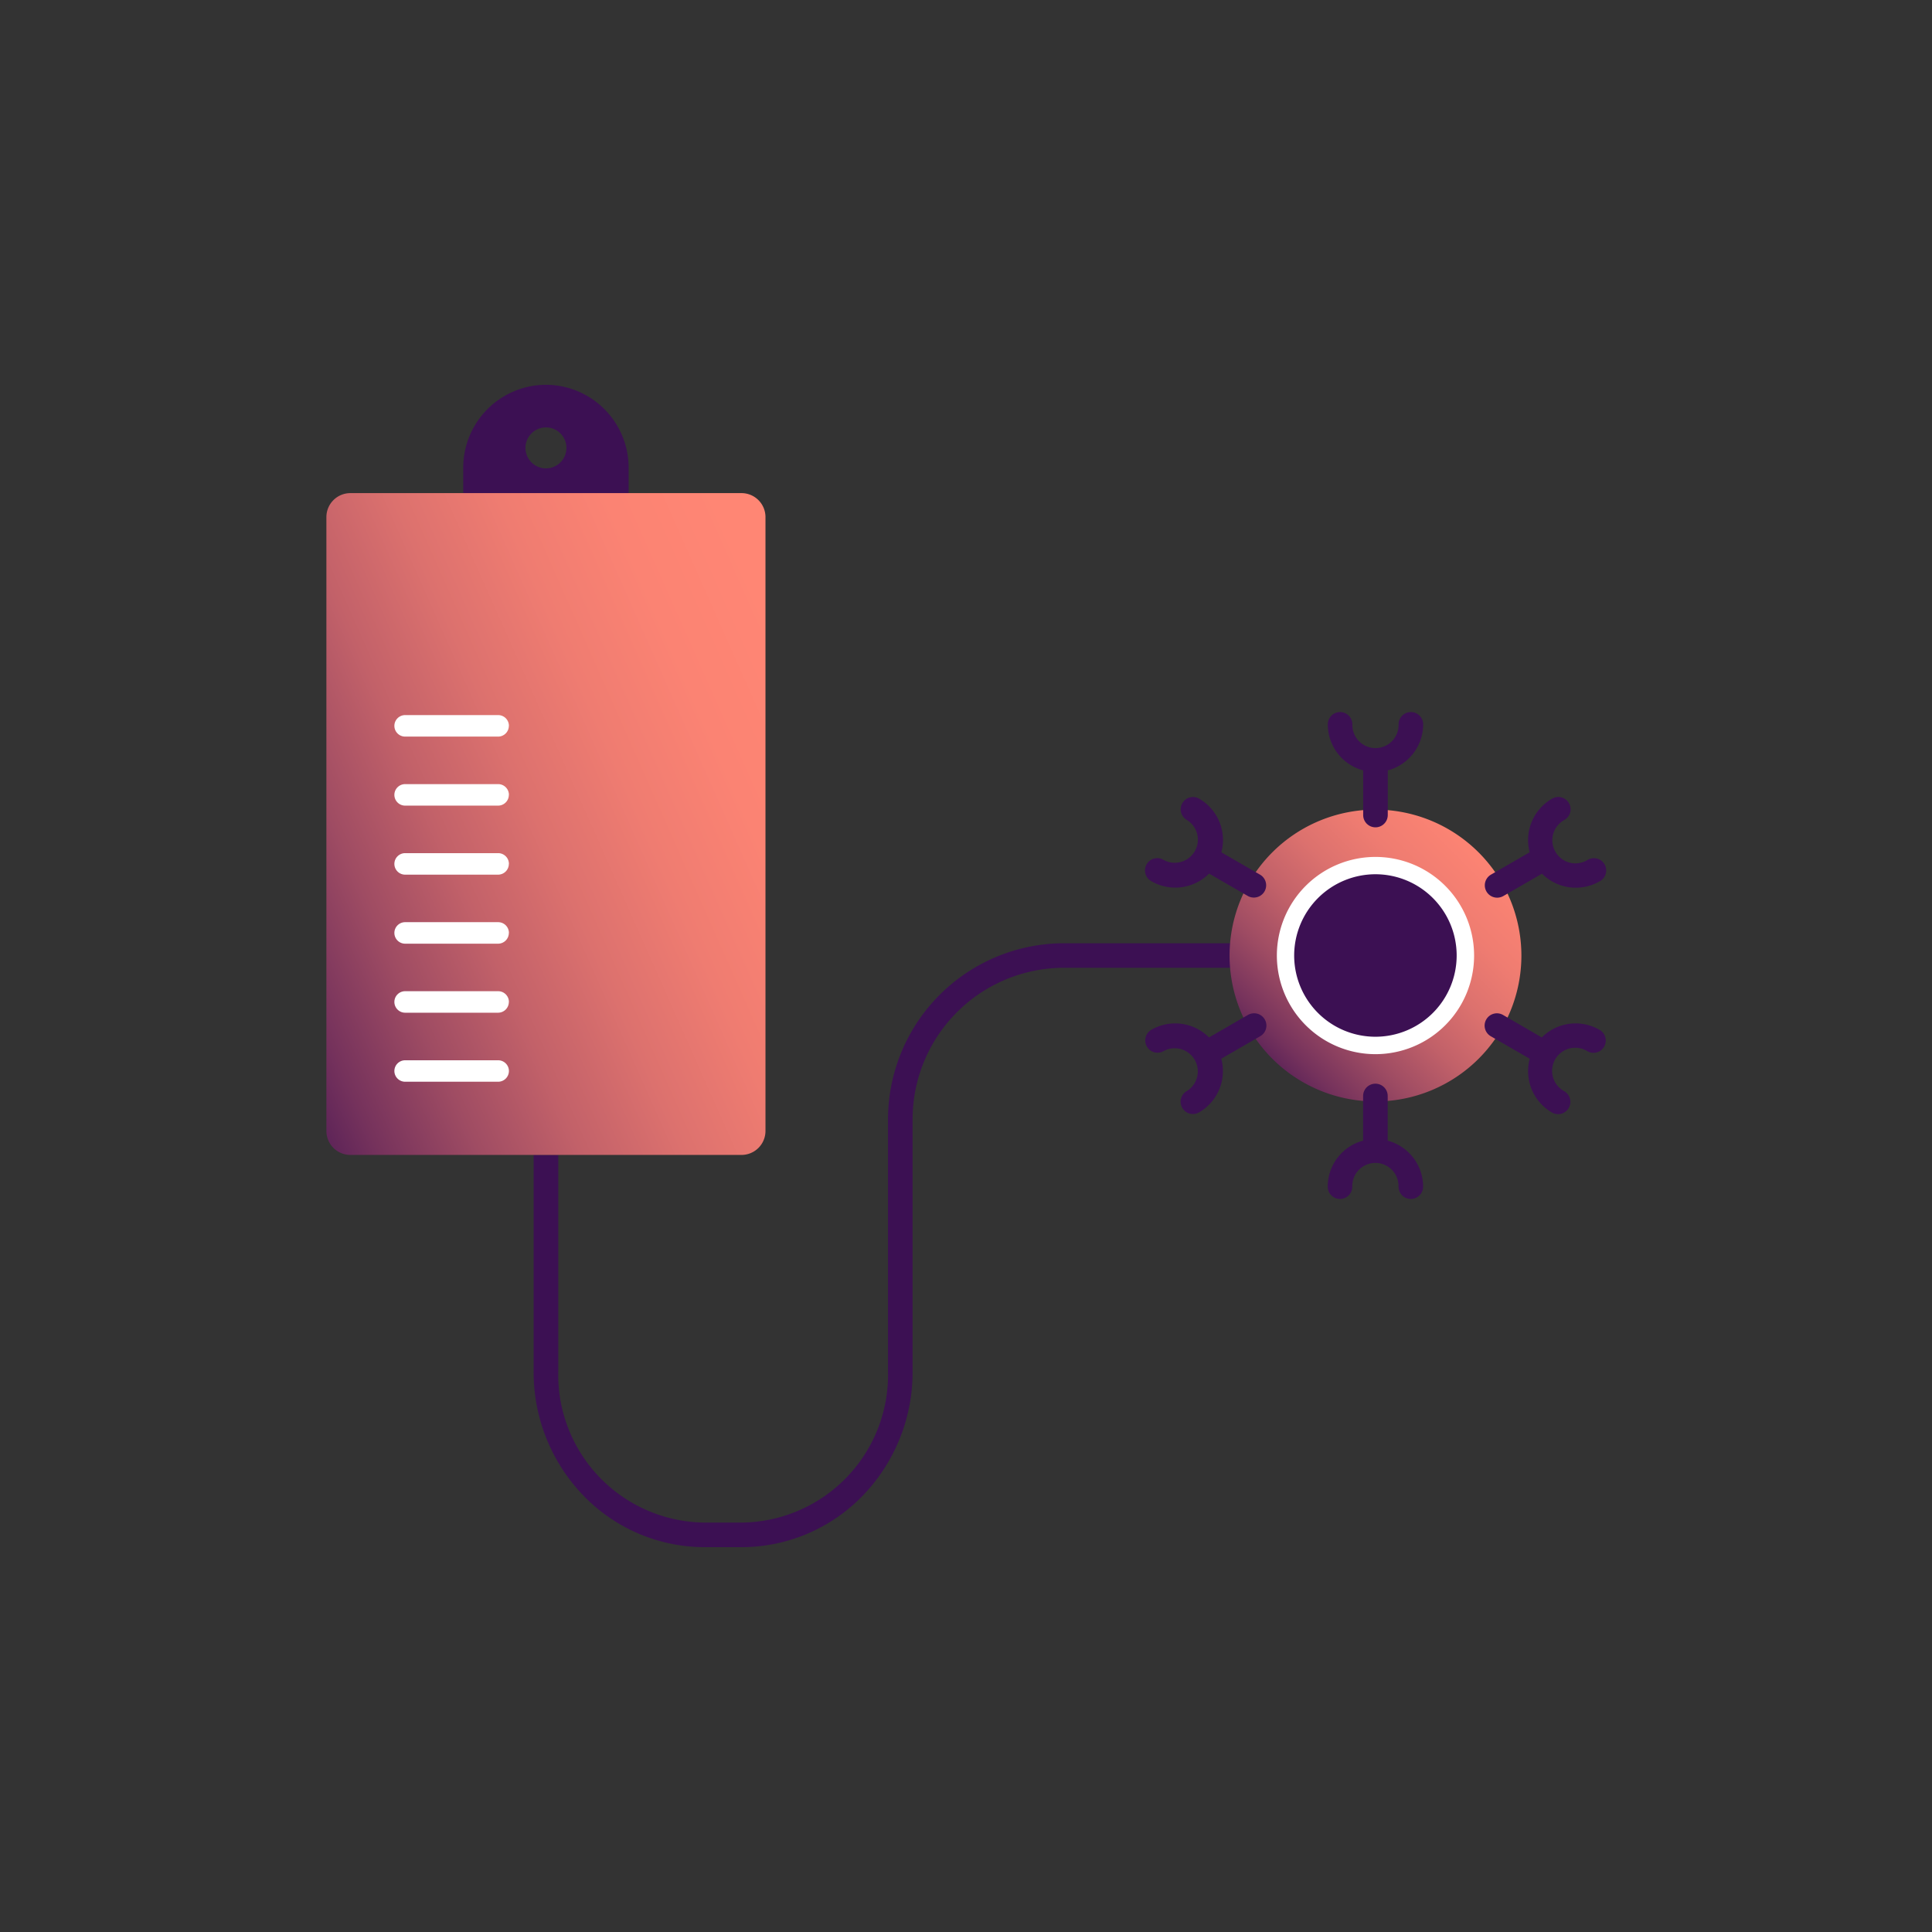 <svg xmlns="http://www.w3.org/2000/svg" width="114" height="114" viewBox="0 0 114 114">
    <rect x="0" y="0" width="114" height="114" fill="#333333" stroke="none"/>
    <defs>
        <linearGradient id="3kxjasm63a" x1="-.176" y1=".948" x2="1.005" y2=".165" gradientUnits="objectBoundingBox">
            <stop offset="0" stop-color="#3c1053"/>
            <stop offset=".021" stop-color="#441554"/>
            <stop offset=".153" stop-color="#75325c"/>
            <stop offset=".288" stop-color="#9f4c63"/>
            <stop offset=".424" stop-color="#c26169"/>
            <stop offset=".562" stop-color="#dc716e"/>
            <stop offset=".703" stop-color="#ef7c71"/>
            <stop offset=".847" stop-color="#fb8373"/>
            <stop offset="1" stop-color="#ff8674"/>
        </linearGradient>
        <linearGradient id="6k8ngqh5qb" x1="-.807" y1="1.807" x2=".982" y2=".018" gradientUnits="objectBoundingBox">
            <stop offset=".48" stop-color="#3c1053"/>
            <stop offset=".491" stop-color="#441554"/>
            <stop offset=".559" stop-color="#75325c"/>
            <stop offset=".63" stop-color="#9f4c63"/>
            <stop offset=".701" stop-color="#c26169"/>
            <stop offset=".772" stop-color="#dc716e"/>
            <stop offset=".845" stop-color="#ef7c71"/>
            <stop offset=".92" stop-color="#fb8373"/>
            <stop offset="1" stop-color="#ff8674"/>
        </linearGradient>
    </defs>
    <path data-name="Rectangle 7578" style="fill:none" d="M0 0h114v114H0z"/>
    <g data-name="Group 5102">
        <g data-name="Group 5028">
            <path data-name="Path 12245" d="M41.522 48.8H23.143a8.946 8.946 0 0 0-8.936 8.937V72.6a10.48 10.48 0 0 1-2.921 7.327 9.954 9.954 0 0 1-7.224 3.06h-2.07a9.955 9.955 0 0 1-7.224-3.06A10.48 10.48 0 0 1-8.153 72.6V59.843H-6.7V72.6a8.724 8.724 0 0 0 8.694 8.937h2.069a8.724 8.724 0 0 0 8.694-8.937V57.739a10.4 10.4 0 0 1 10.386-10.386h18.379zm-44.07-29.516a4.893 4.893 0 0 0-4.88-4.884 4.893 4.893 0 0 0-4.879 4.879v1.508h9.759zm-3.67-1.161a1.209 1.209 0 0 1-1.209 1.209 1.209 1.209 0 0 1-1.209-1.209 1.208 1.208 0 0 1 1.209-1.208 1.208 1.208 0 0 1 1.208 1.208z" transform="translate(39.641 8.305)" style="fill:#3c1053"/>
            <g data-name="Group 5027">
                <path data-name="Path 12246" d="M3.806 60.086h-23.08a1.415 1.415 0 0 1-1.415-1.415V22.45a1.415 1.415 0 0 1 1.415-1.415h23.08A1.415 1.415 0 0 1 5.22 22.45v36.221a1.415 1.415 0 0 1-1.414 1.415z" transform="translate(39.948 8.062)" style="fill:url(#3kxjasm63a)"/>
                <path data-name="Path 12247" d="M-10.4 56.266h-5.489a.635.635 0 0 1-.635-.635.635.635 0 0 1 .631-.631h5.493a.634.634 0 0 1 .634.634.635.635 0 0 1-.634.632zm.634-4.708a.634.634 0 0 0-.634-.634h-5.489a.635.635 0 0 0-.635.634.635.635 0 0 0 .635.635h5.489a.635.635 0 0 0 .63-.634zm0-4.073a.634.634 0 0 0-.634-.634h-5.489a.635.635 0 0 0-.635.634.635.635 0 0 0 .635.635h5.489a.635.635 0 0 0 .63-.634zm0-4.073a.634.634 0 0 0-.634-.634h-5.489a.635.635 0 0 0-.635.634.635.635 0 0 0 .635.635h5.489a.635.635 0 0 0 .63-.634zm0-4.073a.634.634 0 0 0-.634-.634h-5.489a.635.635 0 0 0-.635.634.635.635 0 0 0 .635.635h5.489a.635.635 0 0 0 .63-.634zm0-4.073a.634.634 0 0 0-.634-.634h-5.489a.635.635 0 0 0-.635.634.635.635 0 0 0 .635.635h5.489a.635.635 0 0 0 .63-.634z" transform="translate(39.795 7.563)" style="fill:#fff"/>
            </g>
        </g>
        <g data-name="Group 5029">
            <path data-name="Path 12248" d="M43.243 40.421a8.61 8.61 0 1 0 8.61 8.61 8.62 8.62 0 0 0-8.61-8.61z" transform="translate(37.919 7.351)" style="fill:url(#6k8ngqh5qb)"/>
            <path data-name="Path 12249" d="M43.349 43.319a5.819 5.819 0 1 0 5.819 5.819 5.819 5.819 0 0 0-5.819-5.819z" transform="translate(37.813 7.245)" style="fill:#fff"/>
            <path data-name="Path 12250" d="M43.779 37.888v2.634a.725.725 0 0 1-1.451 0v-2.634a2.816 2.816 0 0 1-2.088-2.716.725.725 0 1 1 1.45 0 1.364 1.364 0 1 0 2.727 0 .725.725 0 1 1 1.451 0 2.816 2.816 0 0 1-2.089 2.716zm-11.131 1.668a.725.725 0 0 0-.725 1.256 1.364 1.364 0 0 1-1.363 2.362.725.725 0 1 0-.725 1.255 2.817 2.817 0 0 0 3.4-.451l2.28 1.317a.725.725 0 0 0 .725-1.256l-2.281-1.317a2.815 2.815 0 0 0-1.311-3.166zm19.5 3.166-2.28 1.317A.725.725 0 1 0 50.6 45.3l2.28-1.317a2.815 2.815 0 0 0 3.4.451.725.725 0 1 0-.724-1.255 1.364 1.364 0 1 1-1.364-2.362.725.725 0 1 0-.724-1.256 2.816 2.816 0 0 0-1.316 3.161zM33.955 54.9l2.281-1.317a.725.725 0 1 0-.725-1.255l-2.28 1.317a2.817 2.817 0 0 0-3.4-.452.725.725 0 0 0 .725 1.256 1.364 1.364 0 0 1 1.363 2.362.725.725 0 0 0 .725 1.256 2.817 2.817 0 0 0 1.311-3.167zm19.5 3.167a.725.725 0 1 0 .724-1.256 1.364 1.364 0 1 1 1.364-2.362.725.725 0 1 0 .724-1.256 2.815 2.815 0 0 0-3.4.452L50.6 52.33a.725.725 0 1 0-.725 1.255l2.28 1.317a2.817 2.817 0 0 0 1.305 3.168zm-9.68 1.668V57.1a.725.725 0 0 0-1.451 0v2.634a2.816 2.816 0 0 0-2.088 2.716.725.725 0 0 0 1.45 0 1.364 1.364 0 1 1 2.727 0 .725.725 0 0 0 1.451 0 2.816 2.816 0 0 0-2.085-2.713zm-.725-15.719a4.794 4.794 0 1 1-4.794 4.794 4.8 4.8 0 0 1 4.794-4.794" transform="translate(38.108 7.57)" style="fill:#3c1053"/>
        </g>
    </g>
</svg>
